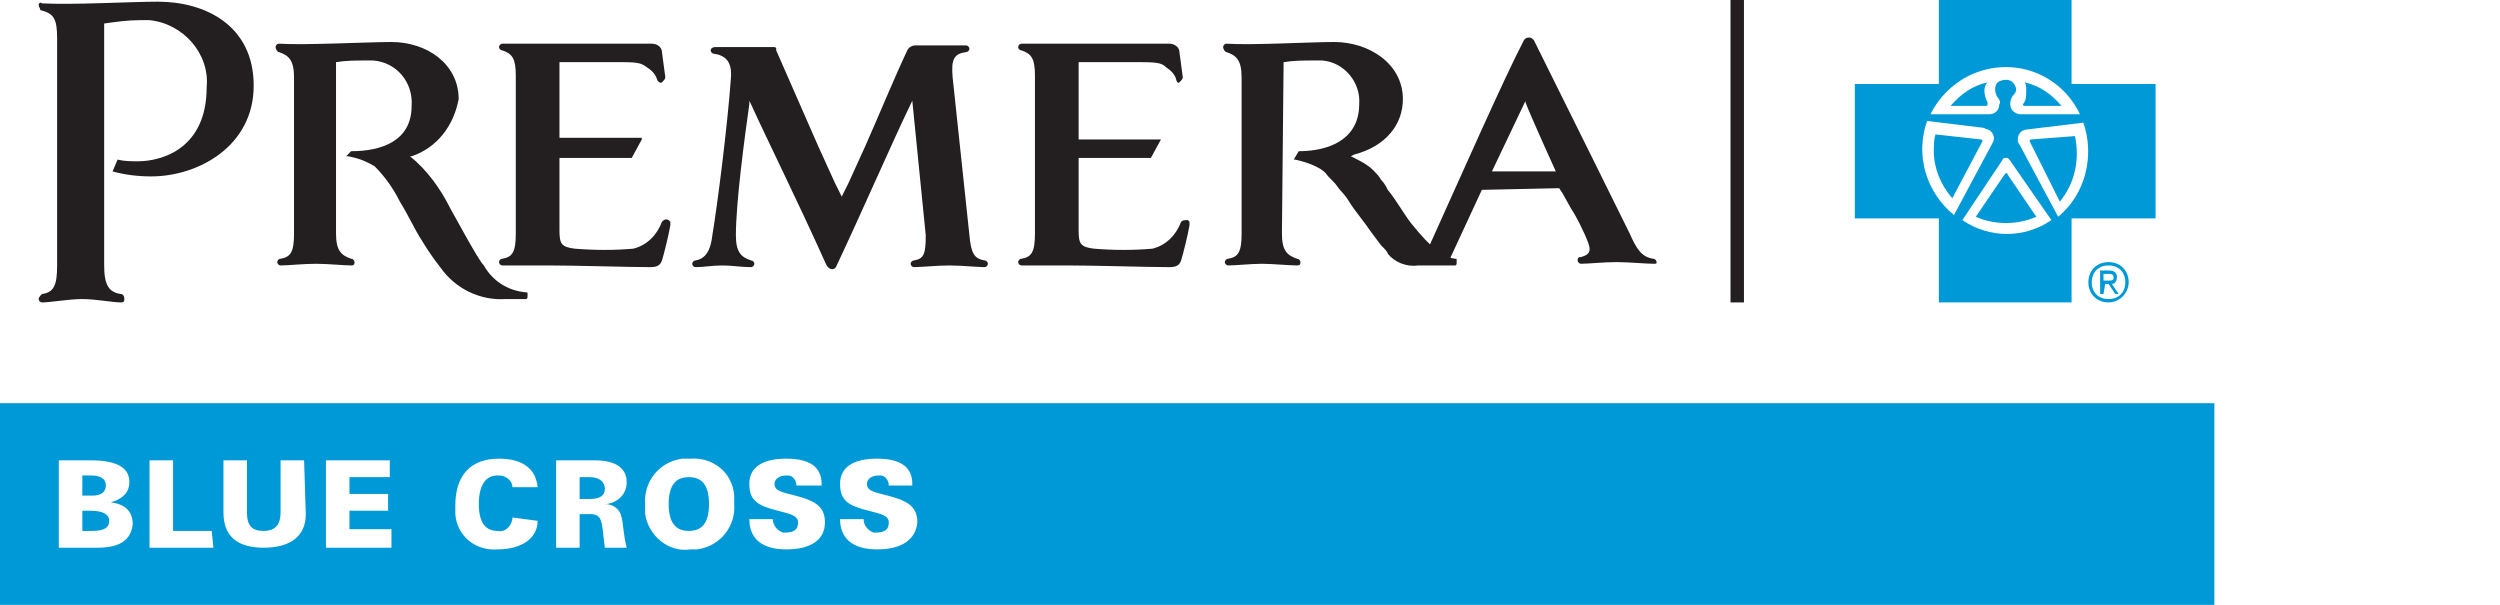 <?xml version="1.0" encoding="UTF-8"?>
<!-- Generator: Adobe Illustrator 21.0.0, SVG Export Plug-In . SVG Version: 6.00 Build 0)  -->
<svg xmlns="http://www.w3.org/2000/svg" xmlns:xlink="http://www.w3.org/1999/xlink" version="1.1" id="Layer_1" x="0px" y="0px" viewBox="0 0 148.8 36" style="enable-background:new 0 0 148.8 36;" xml:space="preserve">
<style type="text/css">
	.st0{fill:#231F20;}
	.st1{fill:#0099D8;}
</style>
<title>PBC-logo-blue</title>
<g id="Layer_2">
	<g id="Layer_1-2">
		<polygon class="st0" points="103,18 103,0 103.8,0 103.8,18 103,18   "></polygon>
		<path class="st1" d="M6.3,28.9c0-0.4-0.3-0.6-0.9-0.6H4.9v1.2h0.6C6,29.5,6.3,29.3,6.3,28.9z"></path>
		<path class="st1" d="M5.4,30.4H4.9v1.2h0.6c0.7,0,1-0.2,1-0.6S6.1,30.4,5.4,30.4z"></path>
		<path class="st1" d="M0,24v12h131.8V24H0z M5.8,32.6H3.5v-5.2h1.9c1.5,0,2.3,0.4,2.3,1.3c0,0.6-0.4,1-1.1,1.2    c0.8,0.1,1.3,0.5,1.3,1.3C7.8,32.1,7.2,32.6,5.8,32.6L5.8,32.6z M12.7,32.6H8.9v-5.2h1.4v4.2h2.3L12.7,32.6z M18.2,30.6    c0,1.3-0.9,2-2.5,2s-2.4-0.7-2.4-2.1v-3.1h1.4v3.1c0,0.8,0.3,1.1,1,1.1c0.7,0,1-0.4,1-1.1v-3.1h1.4L18.2,30.6z M23.3,32.6h-3.9    v-5.2h3.8v1h-2.4v1h2.3v1h-2.3v1.1h2.5V32.6z M32,31c0,1-0.9,1.7-2.4,1.7c-1.3,0.1-2.4-0.8-2.5-2.1c0-0.2,0-0.3,0-0.5    c0-1.8,0.9-2.8,2.6-2.8c1.4,0,2.2,0.6,2.3,1.7h-1.5c0-0.4-0.4-0.7-0.8-0.7c0,0,0,0-0.1,0c-0.7,0-1.1,0.6-1.1,1.7s0.4,1.6,1.1,1.6    c0.4,0.1,0.8-0.2,0.9-0.7c0,0,0,0,0-0.1L32,31L32,31z M36,32.6c-0.1-0.7-0.1-1.1-0.2-1.5s-0.3-0.5-0.7-0.5h-0.6v2h-1.4v-5.2h2.3    c1.3,0,1.9,0.5,1.9,1.3c0,0.7-0.5,1.2-1.2,1.3c0,0,0,0-0.1,0l0,0c0.5,0,0.9,0.3,1,0.8c0.1,0.4,0.1,1,0.3,1.8L36,32.6z M41.1,32.7    c-1.3,0.2-2.5-0.8-2.7-2.1c0-0.2,0-0.4,0-0.6c-0.1-1.3,0.8-2.5,2.2-2.7c0.2,0,0.3,0,0.5,0c1.3-0.1,2.5,0.8,2.6,2.2    c0,0.2,0,0.3,0,0.5c0.1,1.3-0.8,2.5-2.2,2.7C41.3,32.7,41.2,32.7,41.1,32.7L41.1,32.7z M46.8,32.7c-1.4,0-2.2-0.6-2.2-1.8H46l0,0    c0,0.4,0.3,0.7,0.6,0.8c0,0,0.1,0,0.1,0c0.6,0,0.8-0.2,0.8-0.6s-0.4-0.5-1.2-0.7c-1.2-0.3-1.7-0.6-1.7-1.6s0.8-1.5,2.2-1.5    s2.1,0.5,2.1,1.5v0.1h-1.5l0,0c0-0.3-0.2-0.6-0.5-0.6c0,0-0.1,0-0.1,0c-0.4,0-0.7,0.2-0.7,0.5c0,0.5,0.6,0.5,1.6,0.8    s1.4,0.7,1.4,1.5C49.1,32.1,48.3,32.7,46.8,32.7L46.8,32.7z M52.2,32.7c-1.5,0-2.2-0.7-2.2-1.8h1.4l0,0c0,0.4,0.3,0.7,0.6,0.8    c0,0,0.1,0,0.1,0c0.6,0,0.8-0.2,0.8-0.6s-0.4-0.5-1.2-0.7c-1.2-0.3-1.7-0.6-1.7-1.6s0.8-1.5,2.2-1.5s2.1,0.5,2.1,1.5v0.1h-1.4l0,0    c0-0.3-0.2-0.6-0.5-0.6c0,0-0.1,0-0.1,0c-0.4,0-0.7,0.2-0.7,0.5c0,0.5,0.6,0.5,1.6,0.8s1.4,0.7,1.4,1.5    C54.5,32.1,53.7,32.7,52.2,32.7L52.2,32.7z"></path>
		<path class="st1" d="M41,28.4c-0.8,0-1.2,0.5-1.2,1.6s0.4,1.6,1.2,1.6s1.2-0.5,1.2-1.6S41.8,28.4,41,28.4z"></path>
		<path class="st1" d="M35.1,28.4h-0.6v1.3h0.6c0.6,0,0.9-0.2,0.9-0.6S35.7,28.4,35.1,28.4z"></path>
		<path class="st0" d="M50.5,10.9l1-2.2c0.8-1.8,1.7-4,2.5-5.7c0.1-0.2,0.3-0.3,0.5-0.3h3c0.1,0,0.2,0.1,0.2,0.2    c0,0.1-0.1,0.2-0.2,0.2c-0.7,0.1-0.9,0.4-0.8,1.5l1,9.4c0.1,1.1,0.3,1.4,0.9,1.5c0.1,0,0.2,0.1,0.2,0.2c0,0.1-0.1,0.2-0.2,0.2    c0,0,0,0,0,0c-0.4,0-1.4-0.1-2.1-0.1s-1.7,0.1-2.1,0.1c-0.1,0-0.2-0.1-0.2-0.2c0,0,0,0,0,0c0-0.1,0.1-0.2,0.2-0.2    c0.6-0.1,0.7-0.4,0.7-1.5l-0.8-8l-0.1,0.2c-1.2,2.5-2.8,6.2-4.4,9.6c-0.1,0.3-0.4,0.3-0.6,0c-1.8-4-3.5-7.4-4.5-9.6l-0.1-0.2v0.2    c-0.3,2.1-0.8,5.9-0.8,7.8c0,1,0.3,1.3,0.9,1.5c0.1,0,0.2,0.1,0.2,0.2c0,0.1-0.1,0.2-0.2,0.2c0,0,0,0,0,0c-0.6,0-1.1-0.1-1.7-0.1    s-1.1,0.1-1.6,0.1c-0.1,0-0.2-0.1-0.2-0.2c0,0,0,0,0,0c0-0.1,0.1-0.2,0.2-0.2c0.6-0.1,0.9-0.6,1-1.5c0.3-1.8,0.9-6.5,1.1-9.3    c0.1-1-0.3-1.4-1-1.5c-0.1,0-0.2-0.1-0.2-0.2c0-0.1,0.1-0.2,0.3-0.2h3.4c0.1,0,0.2,0,0.2,0.1c0,0,0,0.1,0,0.1L46.2,3l2.5,5.7    l1,2.2l0.3,0.6l0.1,0.2L50.5,10.9L50.5,10.9z"></path>
		<path class="st0" d="M21.8,3.6c-0.6,0-1.2,0-1.8,0.1v10.2c0,1,0.3,1.3,0.9,1.5c0.1,0,0.2,0.1,0.2,0.2c0,0.1,0,0.2-0.2,0.2    c-0.4,0-1.4-0.1-2.1-0.1s-1.7,0.1-2.1,0.1c-0.1,0-0.2-0.1-0.2-0.2c0,0,0,0,0,0c0-0.1,0.1-0.2,0.2-0.2c0.6-0.1,0.8-0.4,0.8-1.5V4.6    c0-1-0.3-1.3-0.9-1.5c-0.1,0-0.2-0.2-0.2-0.3c0-0.1,0.1-0.2,0.2-0.2c0,0,0,0,0,0c1.5,0.1,5.3-0.1,6.7-0.1c2.1,0,4,1.3,4,3.4    C27,7.5,26,8.8,24.5,9.3h-0.1c1,0.8,1.8,1.9,2.4,3.1l1,1.8c0.4,0.7,0.8,1.4,1,1.6c0.5,0.9,1.4,1.5,2.5,1.6c0.1,0,0.1,0,0.1,0.1    c0,0,0,0.1,0,0.1c0,0.1,0,0.2-0.1,0.2c0,0,0,0,0,0h-1.2c-1.5,0.1-3-0.6-3.9-1.9c-0.4-0.5-0.8-1.1-1.1-1.6    c-0.4-0.6-0.8-1.5-1.3-2.3c-0.4-0.8-0.9-1.5-1.5-2.1c-0.5-0.3-1-0.5-1.6-0.6h-0.1L20.9,9c1.8,0,3.6-0.6,3.6-2.7    c0.1-1.4-0.9-2.6-2.3-2.7C22,3.6,21.9,3.6,21.8,3.6z"></path>
		<path class="st0" d="M12.3,5.2c0.2-2-1.4-3.8-3.4-4c-0.2,0-0.4,0-0.6,0c-0.7,0-1.4,0.1-2.1,0.2v14.4c0,1.2,0.3,1.6,1,1.7    c0.1,0,0.2,0.1,0.2,0.3c0,0.1,0,0.2-0.2,0.2c-0.5,0-1.5-0.2-2.3-0.2S3,18,2.5,18c-0.1,0-0.2-0.1-0.2-0.2c0,0,0,0,0,0    c0-0.1,0.1-0.2,0.2-0.3c0.7-0.1,0.9-0.5,0.9-1.7V2.3c0-1.2-0.2-1.5-1-1.7C2.4,0.5,2.3,0.4,2.3,0.3c0-0.1,0.1-0.2,0.2-0.1    c1.8,0.1,5.3-0.1,6.9-0.1c2.8,0,5.7,1.4,5.7,5s-3.3,5.4-6.1,5.4c-0.8,0-1.6-0.1-2.3-0.3L7,9.5c0.4,0.1,0.8,0.1,1.2,0.1    C9.7,9.6,12.3,8.8,12.3,5.2L12.3,5.2z"></path>
		<path class="st0" d="M86.6,15.4c0.1,0,0.1,0,0.1,0.1c0,0,0,0.1,0,0.1c0,0.1,0,0.2-0.1,0.2c0,0,0,0,0,0h-2.2    c-0.7,0.1-1.4-0.2-1.8-0.7c0-0.1-0.2-0.3-0.4-0.5l-0.6-0.8c-0.4-0.6-1-1.3-1.3-1.8s-0.5-0.6-0.7-0.9c-0.2-0.3-0.5-0.5-0.7-0.8    c-0.2-0.2-0.4-0.3-0.6-0.4c-0.4-0.2-0.8-0.3-1.2-0.4h-0.1L77.3,9c1.8,0,3.6-0.7,3.6-2.8c0.1-1.3-0.9-2.5-2.2-2.6    c-0.2,0-0.3,0-0.5,0c-0.6,0-1.2,0-1.8,0.1l-0.1,10.2c0,1,0.3,1.3,0.9,1.5c0.1,0,0.2,0.1,0.2,0.2c0,0.1,0,0.2-0.2,0.2    c-0.4,0-1.5-0.1-2.1-0.1s-1.6,0.1-2,0.1c-0.1,0-0.2-0.1-0.2-0.2c0,0,0,0,0,0c0-0.1,0.1-0.2,0.2-0.2c0.6-0.1,0.8-0.4,0.8-1.5V4.6    c0-1-0.3-1.3-0.9-1.5c-0.1,0-0.2-0.2-0.2-0.3c0-0.1,0.1-0.2,0.2-0.2c0,0,0,0,0,0c1.5,0.1,5-0.1,6.4-0.1c2.1,0,4.1,1.3,4.1,3.4    c0,1.5-1,2.8-2.9,3.3l-0.2,0.1l0.2,0.1c0.4,0.2,0.8,0.4,1.1,0.7c0.2,0.2,0.4,0.4,0.5,0.6c0.2,0.2,0.3,0.4,0.4,0.6    c0.5,0.6,1,1.5,1.4,2C85.2,14.8,85.9,15.3,86.6,15.4L86.6,15.4z"></path>
		<path class="st0" d="M88.2,11.3l-1.9,4.1l-1.3-0.6c1.9-4.2,4.5-10.1,5.7-12.4c0.1-0.2,0.4-0.2,0.5-0.1c0,0,0.1,0.1,0.1,0.1    c1.2,2.4,5.7,11.5,5.7,11.5c0.4,0.9,0.7,1.4,1.4,1.5c0.1,0,0.2,0.1,0.2,0.2c0,0.1,0,0.1-0.2,0.1c-0.4,0-1.5-0.1-2.2-0.1    s-1.7,0.1-2.1,0.1c-0.1,0-0.2-0.1-0.2-0.2c0-0.1,0-0.2,0.2-0.2c0.7-0.2,0.6-0.5,0.2-1.4c-0.1-0.2-0.4-0.9-0.8-1.5l-0.5-0.9    l-0.2-0.3L88.2,11.3L88.2,11.3z M92.6,10.2c0,0-1.5-3.3-1.8-4.1l0-0.1l-2,4.2L92.6,10.2z"></path>
		<path class="st0" d="M69.1,8.3l-0.6,1.1h-4.3v4.3c0,0.8,0.1,1,0.9,1.1c1.2,0.1,2.4,0.1,3.5,0c0.8-0.2,1.4-0.8,1.7-1.6    c0.1-0.1,0.2-0.1,0.4-0.1c0,0,0.1,0.1,0.1,0.1c0,0.1,0,0.1,0,0.2c-0.1,0.6-0.4,1.8-0.5,2.1s-0.3,0.4-0.7,0.4c-1.4,0-4.3-0.1-6-0.1    c-0.8,0-2.4,0-2.8,0c-0.1,0-0.2-0.1-0.2-0.2c0,0,0,0,0,0c0-0.1,0.1-0.2,0.2-0.2c0.6-0.1,0.8-0.4,0.8-1.5V4.5c0-1-0.2-1.3-0.8-1.5    c-0.1,0-0.2-0.1-0.2-0.2c0-0.1,0.1-0.2,0.2-0.2c0,0,0,0,0,0h8.8c0.3,0,0.6,0.2,0.6,0.5c0,0,0,0,0,0l0.2,1.5c0,0.1-0.1,0.2-0.2,0.3    S70,4.8,70,4.7c-0.1-0.3-0.3-0.5-0.6-0.7C69.2,3.8,69,3.7,68,3.7h-3.8v4.6H69.1z"></path>
		<path class="st0" d="M38.2,8.3l-0.6,1.1h-4.3v4.3c0,0.8,0.1,1,0.9,1.1c1.2,0.1,2.4,0.1,3.5,0c0.8-0.2,1.4-0.8,1.7-1.6    c0.1-0.1,0.2-0.2,0.4-0.1c0,0,0.1,0.1,0.1,0.1c0,0.1,0,0.1,0,0.2c-0.1,0.6-0.4,1.8-0.5,2.1s-0.3,0.4-0.7,0.4c-1.4,0-4.3-0.1-6-0.1    c-0.8,0-2.4,0-2.8,0c-0.1,0-0.2-0.1-0.2-0.2c0,0,0,0,0,0c0-0.1,0.1-0.2,0.2-0.2c0.6-0.1,0.8-0.4,0.8-1.5V4.5c0-1-0.2-1.3-0.8-1.5    c-0.1,0-0.2-0.1-0.2-0.2c0-0.1,0.1-0.2,0.2-0.2c0,0,0,0,0.1,0h8.8c0.3,0,0.6,0.2,0.6,0.5c0,0,0,0,0,0l0.2,1.5    c0,0.1-0.1,0.2-0.2,0.3s-0.3-0.1-0.3-0.2C39,4.4,38.8,4.2,38.5,4c-0.3-0.2-0.4-0.3-1.4-0.3h-3.8v4.5H38.2z"></path>
		<path class="st1" d="M128.3,5v8h-5v5h-7.9v-5h-5V5h5V0h7.9v5H128.3z M118.9,5.8c-0.2-0.3-0.2-0.7,0-0.9c0.3-0.2,0.7-0.2,0.9,0    c0.1,0.1,0.2,0.3,0.2,0.4c0,0.2-0.1,0.3-0.2,0.4c-0.2,0.3-0.2,0.7,0,0.9c0.1,0.1,0.3,0.2,0.4,0.2h3.6c-1.2-2.5-4.1-3.5-6.6-2.3    c-1,0.5-1.8,1.3-2.3,2.3h3.5c0.4,0,0.6-0.3,0.6-0.6C119.1,6.1,119,5.9,118.9,5.8L118.9,5.8z M118.6,8.5c0.2-0.3,0-0.7-0.3-0.8    c-0.1,0-0.2-0.1-0.3-0.1l-3.3-0.4c-0.7,2-0.1,4.2,1.6,5.6L118.6,8.5L118.6,8.5L118.6,8.5z M119.6,9.5c-0.1-0.1-0.1-0.1-0.2-0.1    c-0.1,0-0.2,0-0.2,0.1l-2.4,3.6c1.6,1.1,3.7,1.1,5.3,0L119.6,9.5L119.6,9.5z M124,7.3l-3.3,0.4c-0.3,0-0.6,0.2-0.6,0.6    c0,0,0,0,0,0c0,0.1,0,0.2,0.1,0.3l2.3,4.3C124.1,11.6,124.7,9.3,124,7.3z M118.3,6.1c0,0.2,0,0.2-0.1,0.2h-2.1    c0.6-0.7,1.3-1.2,2.2-1.4C118,5.2,118.1,5.7,118.3,6.1L118.3,6.1z M122.7,6.3h-2.2c-0.1,0-0.1-0.1-0.1-0.1    c0.2-0.2,0.2-0.5,0.2-0.8c0-0.2,0-0.4-0.1-0.5C121.4,5.1,122.1,5.6,122.7,6.3z M118,8.4l-1.8,3.4c-0.7-0.8-1.1-1.8-1.1-2.8    c0-0.3,0-0.7,0.1-1l2.7,0.3C117.9,8.3,118,8.3,118,8.4L118,8.4L118,8.4L118,8.4z M119.5,10.4l1.7,2.5c-1.1,0.5-2.5,0.5-3.6,0    l1.7-2.5c0,0,0.1-0.1,0.1-0.1C119.4,10.3,119.5,10.3,119.5,10.4L119.5,10.4z M120.8,8.4c0-0.1,0.1-0.1,0.1-0.1l0,0l2.6-0.2    c0.3,1.4,0,2.8-0.9,3.9L120.8,8.4L120.8,8.4L120.8,8.4z"></path>
		<path class="st1" d="M125.5,17.8c0.6,0,1-0.4,1-1s-0.4-1-1-1s-1,0.4-1,1S124.9,17.8,125.5,17.8z M124.3,16.8    c0-0.7,0.5-1.2,1.2-1.2c0.7,0,1.2,0.5,1.2,1.2c0,0.6-0.5,1.2-1.2,1.2C124.8,18,124.3,17.5,124.3,16.8    C124.3,16.8,124.3,16.8,124.3,16.8z"></path>
		<path class="st1" d="M125.5,16.7c0.2,0,0.3,0,0.3-0.2s-0.2-0.2-0.3-0.2h-0.3v0.4L125.5,16.7z M125.2,17.5H125v-1.4h0.5    c0.3,0,0.5,0.1,0.5,0.4c0,0.2-0.1,0.4-0.3,0.4c0,0,0,0,0,0l0.4,0.6h-0.2l-0.4-0.6h-0.2L125.2,17.5L125.2,17.5z"></path>
	</g>
</g>
</svg>
